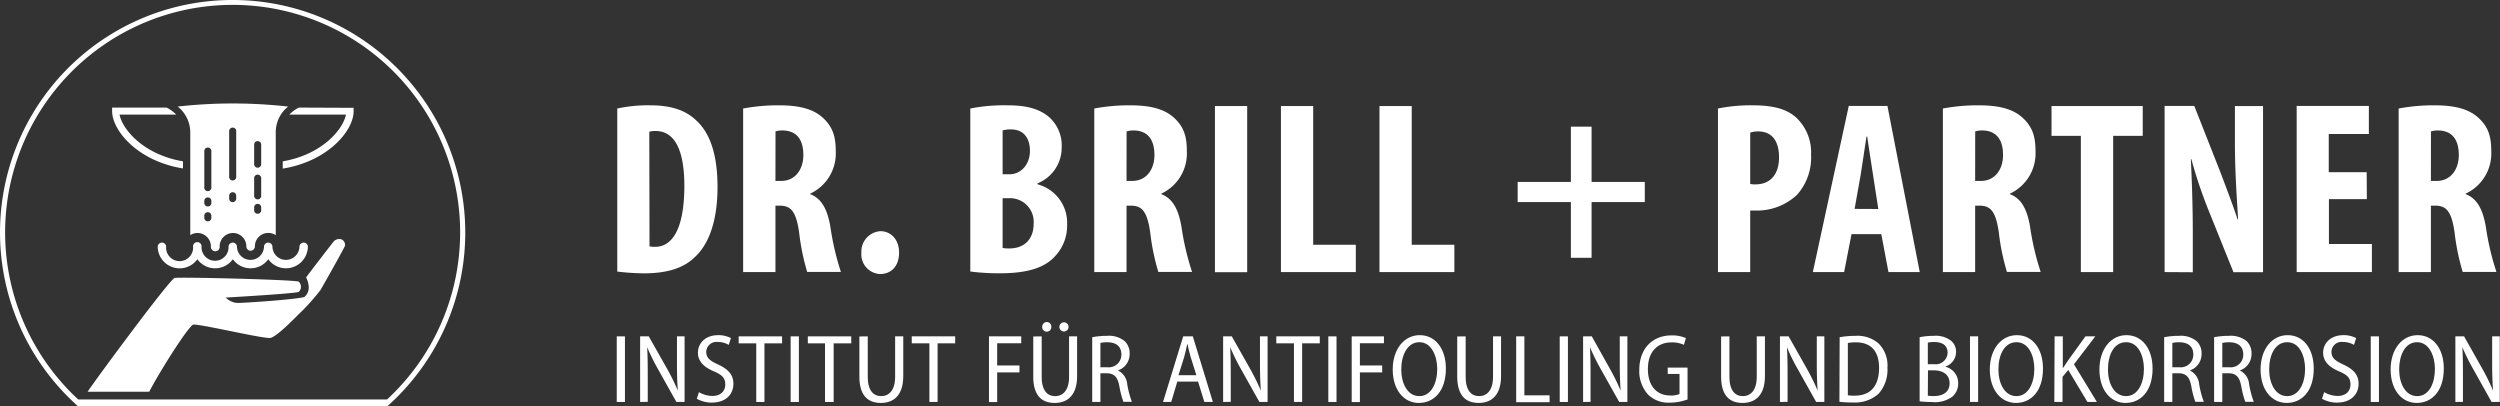 <svg id="Kruven" xmlns="http://www.w3.org/2000/svg" viewBox="0 0 436.36 70.87"><rect x="0" y="0" width="436.36" height="70.87" fill="#333333" stroke="none"/><defs><style>.cls-1{fill:#fff;}</style></defs><path class="cls-1" d="M109.08,58.71V70.16h-1.43V58.71Z"/><path class="cls-1" d="M111.73,70.16V58.71h1.51l3.2,5.66a36.91,36.91,0,0,1,1.87,3.81h0c-.12-1.62-.15-3.05-.15-4.88V58.71h1.33V70.16h-1.43l-3.2-5.71a36.31,36.31,0,0,1-1.9-3.86l0,0c.08,1.48.1,2.87.1,4.93v4.62Z"/><path class="cls-1" d="M122,68.45a4.76,4.76,0,0,0,2.33.66c1.42,0,2.26-.8,2.26-2s-.61-1.69-2-2.3c-1.58-.66-2.77-1.66-2.77-3.23,0-1.77,1.41-3.08,3.51-3.08a4.68,4.68,0,0,1,2.25.51l-.38,1.19a3.71,3.71,0,0,0-1.93-.51,1.78,1.78,0,0,0-2,1.7c0,1.09.66,1.59,2.11,2.25,1.77.83,2.63,1.8,2.63,3.35,0,1.83-1.32,3.28-3.77,3.28a5.28,5.28,0,0,1-2.62-.67Z"/><path class="cls-1" d="M132,59.93h-3.07V58.71h7.58v1.22h-3.08V70.16H132Z"/><path class="cls-1" d="M139.44,58.71V70.16H138V58.71Z"/><path class="cls-1" d="M144,59.93H141V58.71h7.58v1.22h-3.07V70.16H144Z"/><path class="cls-1" d="M151.46,58.71v7.05c0,2.42,1,3.38,2.35,3.38s2.43-1,2.43-3.38V58.71h1.42v6.92c0,3.36-1.66,4.7-3.91,4.7S150,69.06,150,65.73v-7Z"/><path class="cls-1" d="M162.22,59.93h-3.08V58.71h7.58v1.22h-3.07V70.16h-1.43Z"/><path class="cls-1" d="M172.62,58.71h5.63v1.2h-4.2v3.88h3.89V65h-3.89v5.18h-1.43Z"/><path class="cls-1" d="M181.82,58.71v7.05c0,2.42,1,3.38,2.35,3.38s2.43-1,2.43-3.38V58.71H188v6.92c0,3.36-1.67,4.7-3.91,4.7s-3.74-1.27-3.74-4.6v-7Zm.09-1.65a.82.82,0,0,1,.81-.85.79.79,0,0,1,.78.85.78.78,0,0,1-.8.83A.79.79,0,0,1,181.91,57.06Zm3,0a.8.8,0,1,1,1.6,0,.8.8,0,1,1-1.6,0Z"/><path class="cls-1" d="M190.64,58.86a13.06,13.06,0,0,1,2.57-.24,4.33,4.33,0,0,1,3.09.92,2.87,2.87,0,0,1,.87,2.19,3,3,0,0,1-2.06,2.93v0a2.92,2.92,0,0,1,1.64,2.4,16.81,16.81,0,0,0,.81,3.07h-1.48a16.26,16.26,0,0,1-.71-2.77c-.31-1.56-.88-2.17-2.16-2.21h-1.14v5h-1.43Zm1.43,5.24h1.23a2.19,2.19,0,0,0,2.43-2.21c0-1.43-.9-2.13-2.43-2.15a5.15,5.15,0,0,0-1.23.12Z"/><path class="cls-1" d="M205.49,66.61l-1.06,3.55H203l3.52-11.45h1.68l3.5,11.45h-1.49l-1.09-3.55Zm3.33-1.12-1-3.18c-.22-.76-.39-1.53-.55-2.24h-.05c-.15.71-.32,1.51-.52,2.22l-1,3.2Z"/><path class="cls-1" d="M213.49,70.16V58.71H215l3.2,5.66a36.91,36.91,0,0,1,1.87,3.81h0c-.11-1.62-.15-3.05-.15-4.88V58.71h1.33V70.16h-1.43l-3.2-5.71a36.31,36.31,0,0,1-1.9-3.86l0,0c.08,1.48.1,2.87.1,4.93v4.62Z"/><path class="cls-1" d="M225.85,59.93h-3.08V58.71h7.59v1.22h-3.08V70.16h-1.43Z"/><path class="cls-1" d="M233.28,58.71V70.16h-1.43V58.71Z"/><path class="cls-1" d="M235.93,58.71h5.63v1.2h-4.2v3.88h3.89V65h-3.89v5.18h-1.43Z"/><path class="cls-1" d="M252.37,64.33c0,4-2.13,6-4.73,6s-4.55-2.26-4.55-5.83,2-6,4.72-6S252.37,60.85,252.37,64.33Zm-7.79.16c0,2.41,1.07,4.65,3.15,4.65s3.13-2.26,3.13-4.75c0-2.23-1-4.66-3.11-4.66S244.58,62,244.58,64.49Z"/><path class="cls-1" d="M255.82,58.71v7.05c0,2.42,1,3.38,2.35,3.38s2.43-1,2.43-3.38V58.71H262v6.92c0,3.36-1.67,4.7-3.91,4.7s-3.74-1.27-3.74-4.6v-7Z"/><path class="cls-1" d="M264.64,58.71h1.43V69h4.4v1.2h-5.83Z"/><path class="cls-1" d="M273.67,58.71V70.16h-1.43V58.71Z"/><path class="cls-1" d="M276.32,70.16V58.71h1.52L281,64.37a36.91,36.91,0,0,1,1.87,3.81h0c-.11-1.62-.15-3.05-.15-4.88V58.71h1.33V70.16h-1.43l-3.2-5.71a36.31,36.31,0,0,1-1.9-3.86l0,0c.08,1.48.1,2.87.1,4.93v4.62Z"/><path class="cls-1" d="M294.55,69.72a9,9,0,0,1-3.08.56,5.06,5.06,0,0,1-3.81-1.41,6.06,6.06,0,0,1-1.53-4.33c0-3.74,2.35-6,5.63-6a6.08,6.08,0,0,1,2.5.47l-.34,1.18a5,5,0,0,0-2.18-.43c-2.36,0-4.11,1.57-4.11,4.64s1.63,4.63,3.91,4.63a3.78,3.78,0,0,0,1.61-.26v-3.5h-2.06V64.16h3.46Z"/><path class="cls-1" d="M301.86,58.71v7.05c0,2.42,1,3.38,2.34,3.38s2.43-1,2.43-3.38V58.71h1.43v6.92c0,3.36-1.67,4.7-3.91,4.7s-3.74-1.27-3.74-4.6v-7Z"/><path class="cls-1" d="M310.68,70.16V58.71h1.51l3.2,5.66a39.07,39.07,0,0,1,1.87,3.81h0c-.12-1.62-.15-3.05-.15-4.88V58.71h1.32V70.16H317l-3.2-5.71a32.85,32.85,0,0,1-1.9-3.86l0,0c.09,1.48.11,2.87.11,4.93v4.62Z"/><path class="cls-1" d="M321.1,58.86a15.69,15.69,0,0,1,2.74-.24,5.64,5.64,0,0,1,4,1.28,5.38,5.38,0,0,1,1.6,4.26,6.3,6.3,0,0,1-1.56,4.58,6.22,6.22,0,0,1-4.49,1.51,17.57,17.57,0,0,1-2.33-.12ZM322.53,69a8.5,8.5,0,0,0,1.19.06c2.65,0,4.26-1.54,4.26-4.87,0-2.78-1.32-4.44-4.06-4.44a7,7,0,0,0-1.39.12Z"/><path class="cls-1" d="M335.06,58.86a12,12,0,0,1,2.46-.24,4.33,4.33,0,0,1,3,.84,2.46,2.46,0,0,1,.9,2A2.69,2.69,0,0,1,339.49,64V64a2.91,2.91,0,0,1,2.3,2.89,3.07,3.07,0,0,1-.94,2.28,5.12,5.12,0,0,1-3.67,1,18.49,18.49,0,0,1-2.12-.12Zm1.43,4.71h1.12a2.07,2.07,0,0,0,2.33-2c0-1.24-.85-1.87-2.32-1.87a5.06,5.06,0,0,0-1.13.1Zm0,5.49a5.91,5.91,0,0,0,1.07.07c1.47,0,2.73-.63,2.73-2.23s-1.27-2.26-2.77-2.26h-1Z"/><path class="cls-1" d="M345.27,58.71V70.16h-1.42V58.71Z"/><path class="cls-1" d="M356.59,64.33c0,4-2.12,6-4.72,6s-4.56-2.26-4.56-5.83,2-6,4.73-6S356.59,60.85,356.59,64.33Zm-7.78.16c0,2.41,1.07,4.65,3.14,4.65s3.13-2.26,3.13-4.75c0-2.23-.95-4.66-3.11-4.66S348.81,62,348.81,64.49Z"/><path class="cls-1" d="M358.62,58.71h1.43v5.51h.05c.29-.46.58-.89.85-1.28L364,58.71h1.72L362,63.59l4,6.57h-1.65L361,64.57l-1,1.21v4.38h-1.43Z"/><path class="cls-1" d="M375.72,64.33c0,4-2.12,6-4.73,6s-4.55-2.26-4.55-5.83,2-6,4.72-6S375.72,60.85,375.72,64.33Zm-7.79.16c0,2.41,1.08,4.65,3.15,4.65s3.13-2.26,3.13-4.75c0-2.23-.95-4.66-3.11-4.66S367.93,62,367.93,64.49Z"/><path class="cls-1" d="M377.74,58.86a13.06,13.06,0,0,1,2.57-.24,4.33,4.33,0,0,1,3.09.92,2.87,2.87,0,0,1,.87,2.19,3,3,0,0,1-2.06,2.93v0a2.92,2.92,0,0,1,1.64,2.4,16.81,16.81,0,0,0,.81,3.07h-1.48a16.26,16.26,0,0,1-.71-2.77c-.31-1.56-.88-2.17-2.16-2.21h-1.14v5h-1.43Zm1.43,5.24h1.23a2.19,2.19,0,0,0,2.43-2.21c0-1.43-.9-2.13-2.43-2.15a5.15,5.15,0,0,0-1.23.12Z"/><path class="cls-1" d="M386.46,58.86a13.06,13.06,0,0,1,2.57-.24,4.37,4.37,0,0,1,3.1.92,2.9,2.9,0,0,1,.86,2.19,3,3,0,0,1-2.05,2.93v0a2.91,2.91,0,0,1,1.63,2.4,16.81,16.81,0,0,0,.81,3.07H391.9a16.26,16.26,0,0,1-.71-2.77c-.31-1.56-.88-2.17-2.16-2.21h-1.14v5h-1.43Zm1.43,5.24h1.23a2.18,2.18,0,0,0,2.43-2.21c0-1.43-.9-2.13-2.43-2.15a5.15,5.15,0,0,0-1.23.12Z"/><path class="cls-1" d="M403.85,64.33c0,4-2.12,6-4.72,6s-4.56-2.26-4.56-5.83,2-6,4.73-6S403.85,60.85,403.85,64.33Zm-7.78.16c0,2.41,1.07,4.65,3.14,4.65s3.13-2.26,3.13-4.75c0-2.23-.95-4.66-3.11-4.66S396.07,62,396.07,64.49Z"/><path class="cls-1" d="M405.67,68.45a4.8,4.8,0,0,0,2.33.66c1.43,0,2.26-.8,2.26-2s-.61-1.69-2-2.3c-1.58-.66-2.77-1.66-2.77-3.23,0-1.77,1.41-3.08,3.52-3.08a4.6,4.6,0,0,1,2.24.51l-.37,1.19a3.78,3.78,0,0,0-1.94-.51,1.77,1.77,0,0,0-2,1.7c0,1.09.66,1.59,2.1,2.25,1.77.83,2.64,1.8,2.64,3.35,0,1.83-1.33,3.28-3.77,3.28a5.22,5.22,0,0,1-2.62-.67Z"/><path class="cls-1" d="M415.23,58.71V70.16H413.8V58.71Z"/><path class="cls-1" d="M426.55,64.33c0,4-2.13,6-4.73,6s-4.55-2.26-4.55-5.83,2-6,4.72-6S426.55,60.85,426.55,64.33Zm-7.79.16c0,2.41,1.07,4.65,3.15,4.65S425,66.88,425,64.39c0-2.23-1-4.66-3.11-4.66S418.76,62,418.76,64.49Z"/><path class="cls-1" d="M428.57,70.16V58.71h1.52l3.19,5.66a36.91,36.91,0,0,1,1.87,3.81h0c-.12-1.62-.16-3.05-.16-4.88V58.71h1.33V70.16h-1.43l-3.19-5.71a34.58,34.58,0,0,1-1.91-3.86l0,0c.08,1.48.1,2.87.1,4.93v4.62Z"/><path class="cls-1" d="M107.74,18.94a25.53,25.53,0,0,1,5.72-.56c3.66,0,6.19.86,8,2.58,2.5,2.24,3.78,6.06,3.78,11.7,0,5.84-1.5,10-4,12.25-1.93,1.89-4.81,2.8-8.85,2.8a41.45,41.45,0,0,1-4.65-.31ZM113.37,43a4,4,0,0,0,1,.08c2.71,0,5.08-2.66,5.08-10.66,0-5.93-1.55-9.55-5-9.55a3.22,3.22,0,0,0-1.12.13Z"/><path class="cls-1" d="M129.71,18.94a33.2,33.2,0,0,1,6.15-.56c3.1,0,5.85.43,7.74,2.15s2.28,3.53,2.28,6a7.72,7.72,0,0,1-4.47,7.27v.08c2,.78,3,2.63,3.53,5.72a46.33,46.33,0,0,0,1.84,7.87h-5.89a39.82,39.82,0,0,1-1.41-6.92c-.52-3.61-1.42-4.65-3.32-4.65h-.81V47.49h-5.64Zm5.64,12.64h1c2.45,0,3.87-2,3.87-4.51s-1-4.22-3.53-4.3a4,4,0,0,0-1.33.17Z"/><path class="cls-1" d="M150.35,44.09a3.56,3.56,0,0,1,3.31-3.74c1.81,0,3.27,1.42,3.27,3.74s-1.33,3.74-3.31,3.74A3.43,3.43,0,0,1,150.35,44.09Z"/><path class="cls-1" d="M169.36,18.94a30.42,30.42,0,0,1,6.41-.56c2.7,0,5.33.34,7.35,2.06a6.62,6.62,0,0,1,2.19,5.25A6.71,6.71,0,0,1,181.1,32v.17a6.94,6.94,0,0,1,5.16,6.93,7.81,7.81,0,0,1-2.15,5.67c-1.72,1.89-4.65,2.93-9.51,2.93a39.31,39.31,0,0,1-5.24-.31ZM175,30.42h1.21c2,0,3.56-1.72,3.56-4.09,0-2.1-1-3.74-3.31-3.74a4.49,4.49,0,0,0-1.46.18Zm0,12.86a5.73,5.73,0,0,0,1.25.08c2.28,0,4.17-1.37,4.17-4.34a4.14,4.14,0,0,0-4.21-4.43H175Z"/><path class="cls-1" d="M191,18.94a33.12,33.12,0,0,1,6.15-.56c3.09,0,5.84.43,7.74,2.15s2.27,3.53,2.27,6a7.72,7.72,0,0,1-4.47,7.27v.08c2,.78,3,2.63,3.53,5.72a46.1,46.1,0,0,0,1.85,7.87h-5.89a39.52,39.52,0,0,1-1.42-6.92c-.52-3.61-1.42-4.65-3.31-4.65h-.82V47.49H191Zm5.63,12.64h1c2.45,0,3.87-2,3.87-4.51s-1-4.22-3.53-4.3a4,4,0,0,0-1.33.17Z"/><path class="cls-1" d="M217.69,18.51v29h-5.63v-29Z"/><path class="cls-1" d="M223.58,18.51h5.63V42.72h7.44v4.77H223.58Z"/><path class="cls-1" d="M240.78,18.51h5.63V42.72h7.44v4.77H240.78Z"/><path class="cls-1" d="M277.8,22.11v9.64h9.29v3.52H277.8V45h-3.61V35.27H264.9V31.75h9.29V22.11Z"/><path class="cls-1" d="M299.86,18.94a29,29,0,0,1,5.89-.56c3.36,0,6,.47,7.87,2.24A8.34,8.34,0,0,1,316.11,27a9.75,9.75,0,0,1-2.45,7,10.15,10.15,0,0,1-7.05,2.75h-1.12V47.49h-5.63Zm5.63,13.16a3.18,3.18,0,0,0,.91.08c2.83,0,4.12-2,4.12-4.73,0-2.53-1-4.51-3.65-4.51a4.22,4.22,0,0,0-1.38.21Z"/><path class="cls-1" d="M323.17,40.87l-1.29,6.62h-5.46l6.27-29h6.75l5.64,29h-5.46l-1.25-6.62Zm4.68-4.39-.94-6.06c-.3-1.76-.69-4.64-1-6.58h-.13c-.3,1.94-.73,4.95-1,6.62l-1.07,6Z"/><path class="cls-1" d="M339.12,18.94a33.12,33.12,0,0,1,6.15-.56c3.09,0,5.85.43,7.74,2.15s2.28,3.53,2.28,6a7.74,7.74,0,0,1-4.47,7.27v.08c2,.78,3,2.63,3.52,5.72a46.1,46.1,0,0,0,1.85,7.87H350.3a39.52,39.52,0,0,1-1.42-6.92c-.52-3.61-1.42-4.65-3.31-4.65h-.82V47.49h-5.63Zm5.63,12.64h1c2.45,0,3.87-2,3.87-4.51s-1-4.22-3.52-4.3a4,4,0,0,0-1.34.17Z"/><path class="cls-1" d="M363.2,23.71h-5.12v-5.2H374v5.2h-5.16V47.49H363.2Z"/><path class="cls-1" d="M377.82,47.49v-29H383l4.47,11.35c.86,2.24,2.28,6,3.1,8.47h.08c-.17-3-.56-8.08-.56-13.41V18.51H395v29h-5.16l-4.43-11a80.52,80.52,0,0,1-2.92-8.73h-.09c.13,2.93.34,7.4.34,13.2v6.54Z"/><path class="cls-1" d="M413.12,34.76H406.5v7.83H414v4.9H400.87v-29h12.6v4.9h-7v6.67h6.62Z"/><path class="cls-1" d="M418.67,18.94a33.12,33.12,0,0,1,6.15-.56c3.09,0,5.84.43,7.74,2.15s2.28,3.53,2.28,6a7.73,7.73,0,0,1-4.48,7.27v.08c2,.78,3,2.63,3.53,5.72a46.1,46.1,0,0,0,1.85,7.87h-5.89a39.52,39.52,0,0,1-1.42-6.92c-.52-3.61-1.42-4.65-3.31-4.65h-.82V47.49h-5.63Zm5.63,12.64h1c2.45,0,3.87-2,3.87-4.51s-1-4.22-3.53-4.3a4,4,0,0,0-1.33.17Z"/><path class="cls-1" d="M40.6,0A40.58,40.58,0,0,0,12.34,69.72c.4.39.81.77,1.22,1.15H67.65A40.59,40.59,0,0,0,40.6,0Zm27,69.72H13.65a39.71,39.71,0,1,1,53.91,0Zm-5.88-50.9v.61c0,3.33-4.39,8.7-12.37,10h0V28.16h0C56.16,27,59.86,22.65,60.39,20H50.5a6.32,6.32,0,0,1,1.66-1.22ZM29,43a.74.74,0,0,0-1.47,0,3.82,3.82,0,0,0,6.92,2.25,3.82,3.82,0,0,0,6.19,0,3.82,3.82,0,0,0,6.19,0,3.8,3.8,0,0,0,3.09,1.58A3.84,3.84,0,0,0,53.74,43a.74.74,0,0,0-1.47,0,2.36,2.36,0,1,1-4.72,0,.74.74,0,0,0-1.47,0,2.36,2.36,0,1,1-4.72,0,.74.74,0,0,0-1.47,0,2.36,2.36,0,1,1-4.71,0,.74.74,0,0,0-1.48,0A2.36,2.36,0,1,1,29,43Zm2-24.4a86.41,86.41,0,0,1,19.29,0,5.73,5.73,0,0,0-2.16,4.57c0,.17,0,.35,0,.52V41.05a2.24,2.24,0,0,0-1.27-.39A2.33,2.33,0,0,0,44.49,43a.78.78,0,0,1-.77.77A.77.77,0,0,1,43,43a2.33,2.33,0,1,0-4.66,0,.77.77,0,1,1-1.53,0,2.34,2.34,0,0,0-2.33-2.33,2.29,2.29,0,0,0-1.27.38V23.68c0-.17,0-.35,0-.52A5.74,5.74,0,0,0,31,18.59ZM44.36,28.66a.61.61,0,0,0,.61.61.61.61,0,0,0,.62-.61V25.24a.61.61,0,0,0-.62-.61.61.61,0,0,0-.61.61Zm0,5.53a.61.61,0,0,0,.61.61.61.61,0,0,0,.62-.61v-3.1a.62.62,0,0,0-.62-.61.61.61,0,0,0-.61.61Zm0,2.51a.61.61,0,0,0,.61.61.61.61,0,0,0,.62-.61v-.51a.61.61,0,0,0-.62-.61.61.61,0,0,0-.61.61ZM40,30.89a.61.61,0,0,0,.62.61.61.61,0,0,0,.61-.61v-8a.61.61,0,0,0-.61-.62.62.62,0,0,0-.62.62Zm0,3.78a.61.61,0,0,0,.62.61.61.61,0,0,0,.61-.61v-.51a.61.61,0,0,0-.61-.61.61.61,0,0,0-.62.61Zm-4.34-2a.62.62,0,1,0,1.23,0V26.45a.62.62,0,1,0-1.23,0Zm0,2.83a.62.62,0,0,0,1.23,0V35a.62.62,0,0,0-1.23,0Zm0,2.59a.62.62,0,0,0,1.23,0v-.51a.62.62,0,0,0-1.23,0ZM31.94,29.4h0V28.16C25.09,27,21.39,22.65,20.86,20h9.89a6.16,6.16,0,0,0-1.66-1.22H19.57v.61C19.57,22.76,24,28.13,31.94,29.4ZM59.63,41.79a1.3,1.3,0,0,0-1.44.43c-.19.22-3.88,5-4.76,6.2a4,4,0,0,1,.46,1.89,2.19,2.19,0,0,1-.71,1.49c-.61.41-10.68,1.1-11.79,1.08a3.23,3.23,0,0,1-2-.94s12.42-.71,12.76-1a1.23,1.23,0,0,0,0-1.77c-.36-.35-21.17-.86-21.68-.65-.95.37-13.84,17.8-15.17,19.85H26.05c1.89-3.65,7-11.72,7.73-11.72,1.8,0,12.41,2.57,13.46,2.32,1.24-.3,4.56-3.83,5.42-4.63a38.22,38.22,0,0,0,3.26-3.69c.24-.38,4.23-7.44,4.3-7.77A1.07,1.07,0,0,0,59.63,41.79Z"/></svg>